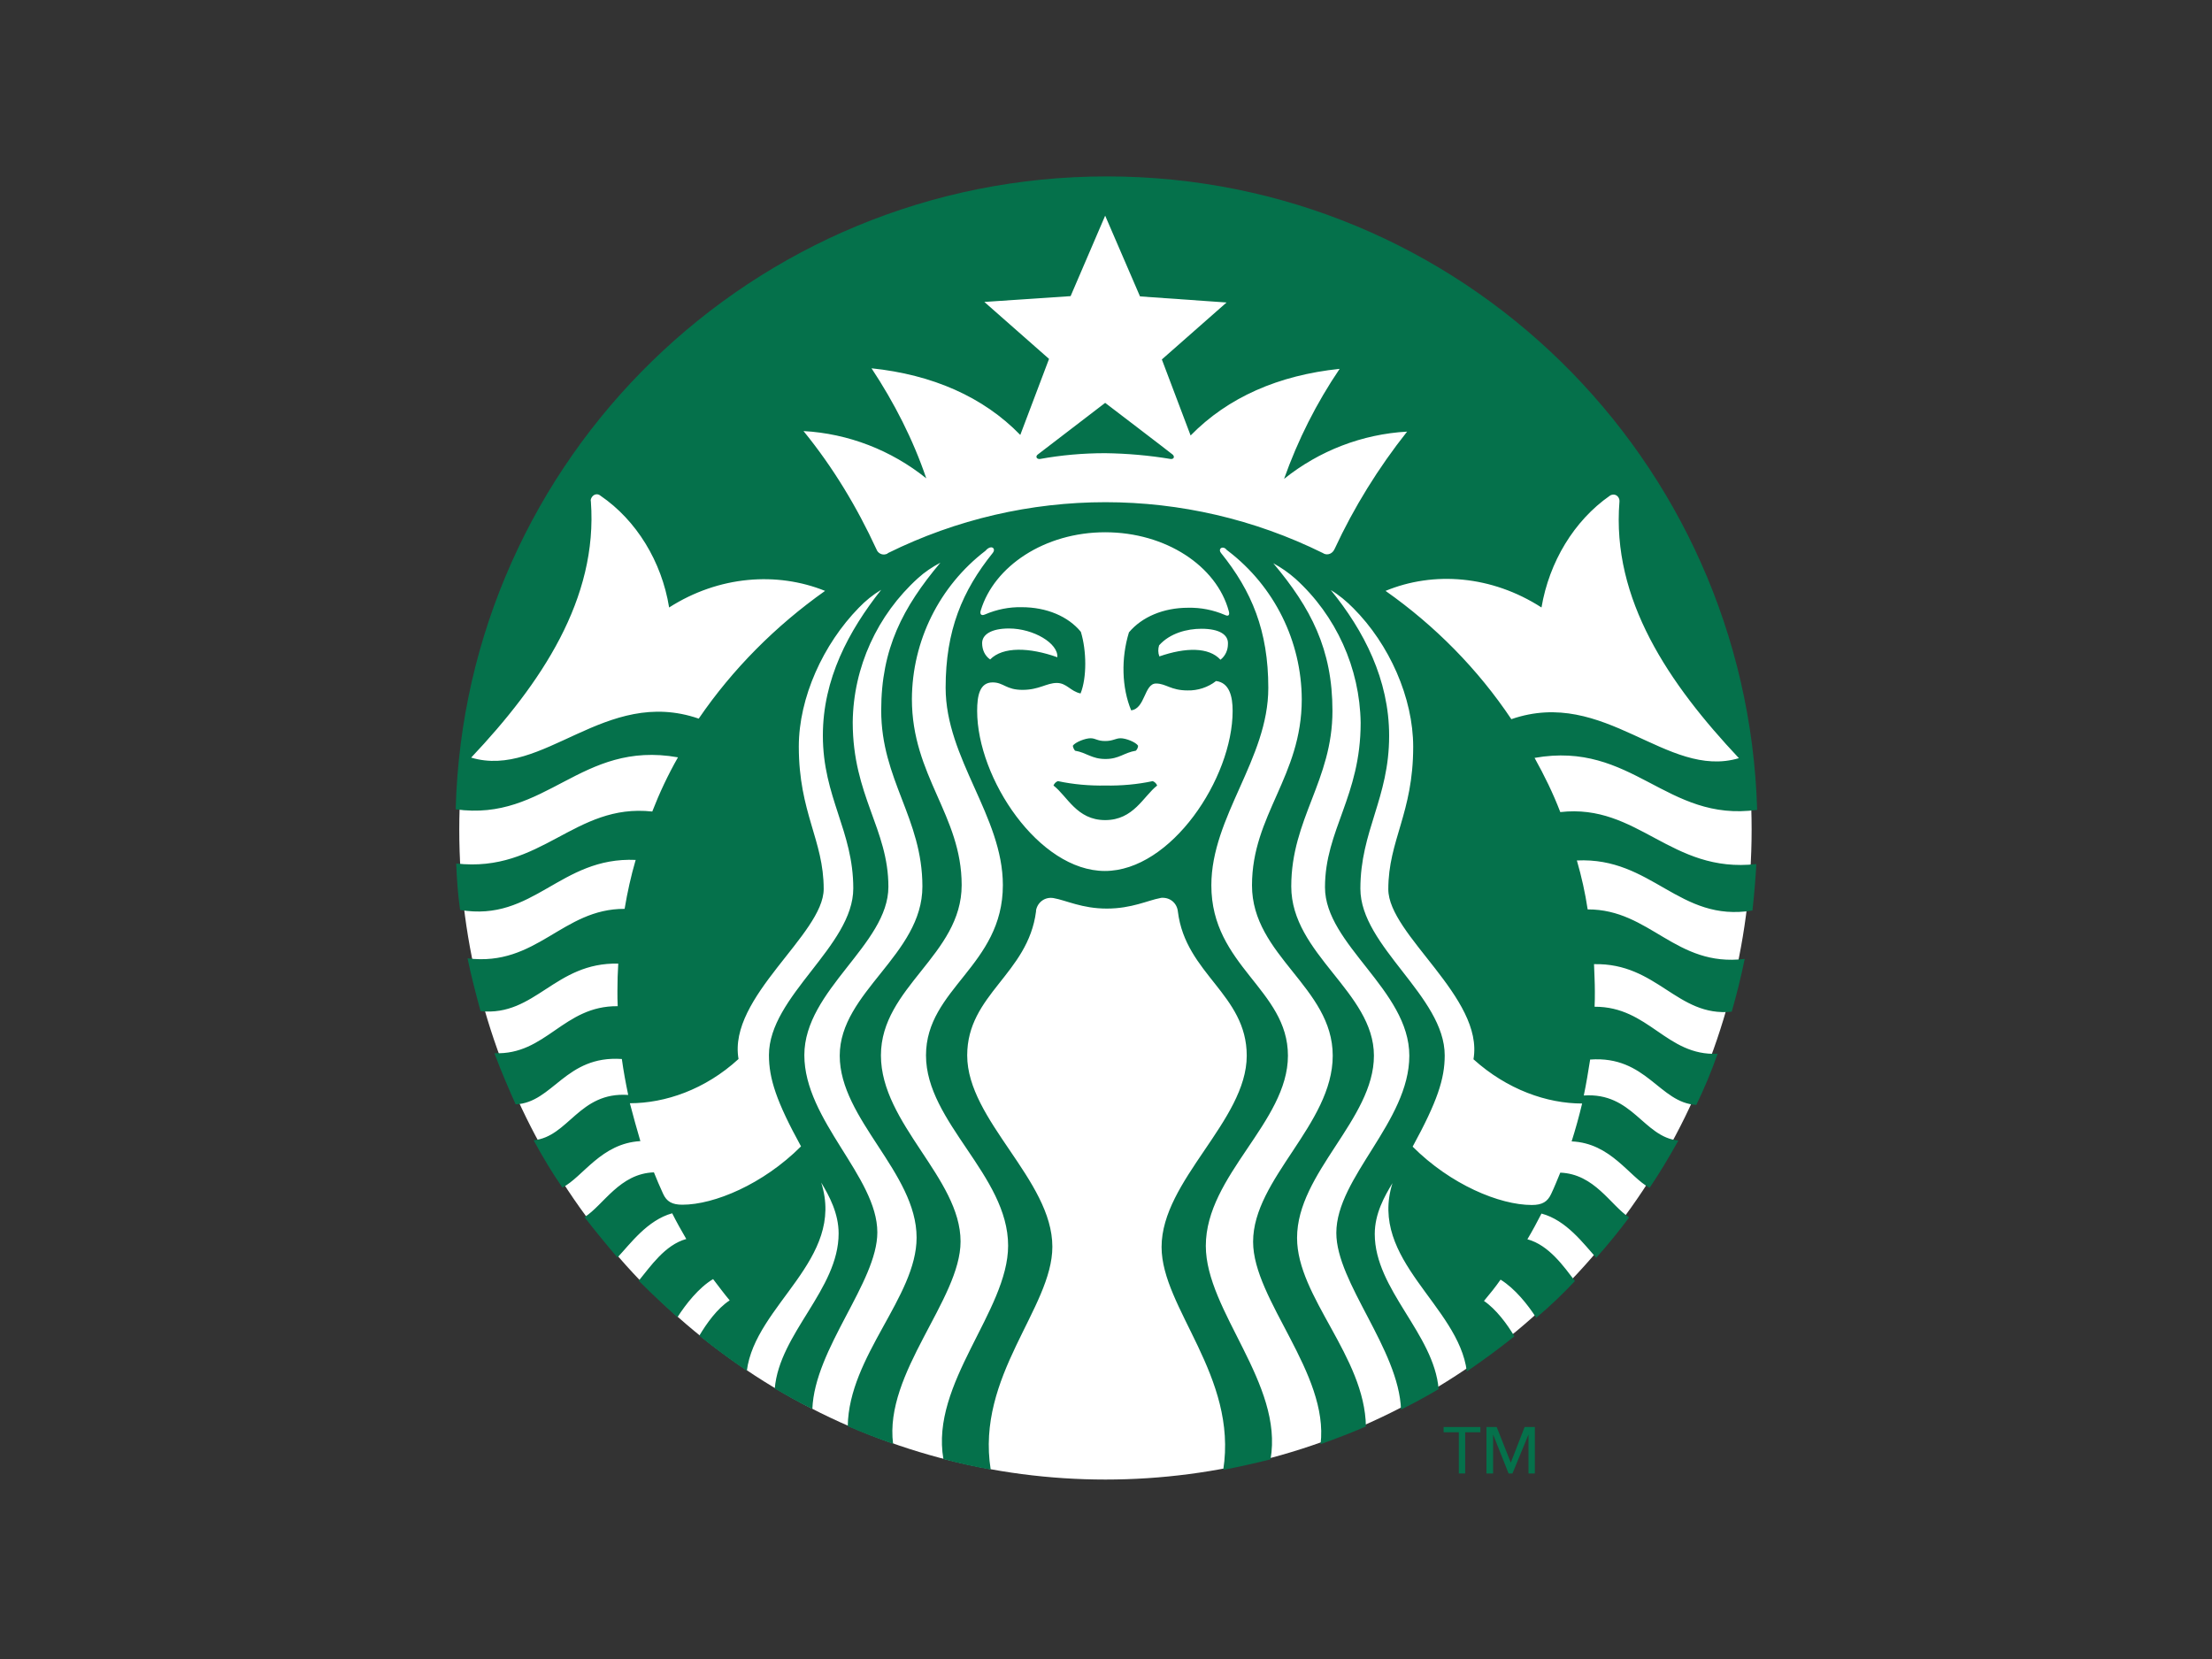 <?xml version="1.0" encoding="utf-8"?>
<!-- Generator: Adobe Illustrator 26.0.3, SVG Export Plug-In . SVG Version: 6.00 Build 0)  -->
<svg version="1.0" id="katman_1" xmlns="http://www.w3.org/2000/svg" xmlns:xlink="http://www.w3.org/1999/xlink" x="0px" y="0px"
	 viewBox="0 0 800 600" style="enable-background:new 0 0 800 600;" xml:space="preserve">
<rect x="0" y="0" width="800" height="600" fill="#333333" stroke="none"/>
<style type="text/css">
	.st0{fill:#FFFFFF;}
	.st1{fill:none;}
	.st2{fill:#05714B;}
</style>
<g>
	<ellipse class="st0" cx="399.8" cy="300" rx="233.7" ry="235.1"/>
	<g id="Layer_2_1_">
		<g id="Layer_1-2">
			<polyline class="st2" points="541.3,516.1 546.4,529 546.4,529 			"/>
			<path class="st2" d="M423.4,166L423.4,166c-7.8-1.3-15.8-2-23.7-2.1c-8,0-15.9,0.7-23.6,2.1c-1.2,0.1-1.7-0.9-0.8-1.6
				s24.4-18.7,24.4-18.7s23.6,18,24.4,18.7C424.9,165.1,424.6,166.1,423.4,166z M382.6,282.5L382.6,282.5c-0.8,0.3-1.3,0.9-1.6,1.6
				c5,3.8,8.4,12.5,18.7,12.5c10.3,0,13.8-8.6,18.8-12.5c-0.3-0.8-0.9-1.3-1.6-1.6c-5.6,1.2-11.4,1.7-17.1,1.6
				C394,284.2,388.2,283.7,382.6,282.5z M399.7,268L399.7,268c-2.9,0-3.4-1-5.3-1s-5.5,1.4-6.4,2.7c0.1,0.7,0.4,1.3,0.8,1.8
				c4.2,0.7,6,3,11,3s6.7-2.3,11-3c0.5-0.5,0.8-1.2,0.8-1.8c-0.8-1.3-4.4-2.7-6.3-2.7C403.4,267,402.6,268,399.7,268L399.7,268z
				 M635.2,312.5L635.2,312.5c-0.3,5.7-0.8,11.2-1.4,16.8c-26.6,4.4-36.3-19.4-63.5-18.1c1.7,5.9,3,11.7,3.9,17.7
				c22.6-0.1,31.7,21,56.8,17.9c-1.3,6.4-2.9,12.8-4.7,19.1c-19.8,2-26.9-17.7-49.8-17.2c0.1,3.3,0.3,6.5,0.3,9.9
				c0,1.8,0,3.8-0.1,5.5c19.6-0.1,26,17.9,44.5,17c-2.2,6.3-4.8,12.5-7.7,18.5c-13.4-0.7-18-17.9-38.4-16.4c-0.7,4.4-1.4,8.7-2.3,13
				c17.7-1.2,21.5,15,34.2,16.3c-3.3,5.9-6.7,11.6-10.4,17.1c-7.4-4-14-16.2-28.2-16.8c1.4-4.4,2.7-9.1,3.8-13.7
				c-12.7,0-27.1-5-39.3-16c3.9-22.3-30.8-45-30.8-61.5c0-17.7,9-27.5,9-51.5c0-17.7-8.6-37.1-21.7-50.2c-2.5-2.5-5.1-4.7-8.1-6.5
				c12,14.7,21.1,32.4,21.1,52.7c0,22.6-10.4,34.4-10.4,55.3s30.5,38.9,30.5,60.3c0,8.5-2.7,16.7-11.6,33
				c13.7,13.7,31.4,21.1,43.1,21.1c3.8,0,5.7-1.2,7-4c1.2-2.5,2.2-5.1,3.3-7.7c12.4,0.5,18.1,11.7,24.9,16.2
				c-3.8,5.1-7.7,9.9-11.9,14.6c-4.6-5.1-10.8-13.6-19.8-16c-1.6,3.1-3.3,6.3-5.1,9.3c7.8,2.1,13.2,9.9,17.2,15.1
				c-4.4,4.7-9,9.1-14,13.3c-3-4.7-7.7-10.6-12.9-13.8c-1.8,2.6-3.9,5.2-6,7.7c4.4,3,8.4,8.4,11,12.8c-5.5,4.4-11.2,8.6-17.2,12.7
				c-3-23.9-35.6-40.3-26.9-68.1c-2.9,4.8-6.4,11-6.4,18.4c0,20.1,21.4,36,23.1,56.1c-4.4,2.6-9,5.1-13.6,7.4
				c-0.8-21.9-23.4-45.9-23.4-63.9c0-20.1,26.4-40.3,26.4-64.1c0-23.7-30.5-40.2-30.5-60.9s12.9-32.9,12.9-59.5
				c-0.3-19.8-8.9-38.8-23.6-52.1c-2.5-2.2-5.1-4-8-5.6c13.6,16.2,21.4,31.1,21.4,53.4c0,25.2-14.9,39-14.9,63.5
				s29.9,38.2,29.9,61.2c0,23-27.8,42.3-27.8,65.9c0,21.4,24.5,42.8,24.9,68.2c-5.3,2.3-10.8,4.4-16.4,6.4
				c3.1-25.7-24.4-52.2-24.4-73.2c0-22.8,28.8-42.5,28.8-67.3s-29.2-36.1-29.2-61.6s18-39.4,18-67.3c-0.1-21-9.9-40.8-26.6-53.6
				c-0.4-0.3-0.7-0.5-1-0.9c-1.4-1-2.7,0.3-1.6,1.6c11.1,13.8,17.1,28.1,17.1,48.8c0,25.7-20.6,46.5-20.6,71.4
				c0,29.2,27.7,37.6,27.7,61.6c0,24-29.7,43.3-29.7,68.8c0,23.6,28.2,49.8,23.4,77.2c-5.6,1.4-11.4,2.7-17.1,3.8
				c5.3-33.9-22.3-58.5-22.3-80.6c0-24.1,30.8-45.7,30.8-69.2c0-22.2-22.1-29.5-24.9-52.1c-0.3-3-2.7-5.1-5.7-5
				c-0.3,0-0.4,0-0.7,0.1c-4.4,0.8-10.3,3.8-19.3,3.8c-9,0-14.7-3-19.3-3.8c-3-0.5-5.7,1.4-6.3,4.4c0,0.1,0,0.3,0,0.4
				c-2.9,22.7-24.9,30-24.9,52.1c0,23.5,30.8,45,30.8,69.2c0,22.2-27.7,46.7-22.3,80.6c-5.7-1-11.6-2.3-17.1-3.8
				c-4.8-27.4,23.4-53.6,23.4-77.2c0-25.4-29.7-44.6-29.7-68.8s27.8-32.4,27.8-61.6c0-24.9-20.7-45.7-20.7-71.4
				c0-20.7,6-35,17.1-48.8c1-1.3-0.1-2.6-1.7-1.6c-0.4,0.3-0.7,0.5-1,0.9c-16.7,12.8-26.5,32.6-26.6,53.6c0,27.9,18,42,18,67.3
				c0,25.3-29.2,36.9-29.2,61.6c0,24.7,28.8,44.4,28.8,67.3c0,21-27.7,47.5-24.4,73.2c-5.6-2-11-4-16.4-6.4
				c0.4-25.4,24.9-46.8,24.9-68.2c0-23.5-27.8-42.8-27.8-65.8s29.9-36.5,29.9-61.2s-14.9-38.5-14.9-63.7c0-22.3,7.8-37.2,21.4-53.4
				c-3,1.6-5.7,3.4-8.1,5.6c-14.7,13.3-23.4,32.2-23.6,52.1c0,26.6,12.9,38.6,12.9,59.5c0,20.9-30.4,37.3-30.4,60.9
				c0,23.6,26.4,44,26.4,64.1c0,18-22.7,42-23.5,63.9c-4.7-2.3-9.1-4.8-13.6-7.4c1.7-20,23.1-35.9,23.1-56.1
				c0-7.3-3.4-13.6-6.3-18.4c8.9,27.8-23.9,44.2-26.9,68.1c-5.9-4-11.6-8.2-17.2-12.7c2.6-4.4,6.5-9.9,11-12.8c-2.1-2.5-4-5.1-6-7.7
				c-5.2,3.1-9.9,9.1-12.9,13.8c-4.7-4.2-9.4-8.6-14-13.2c4.2-5.1,9.5-13,17.2-15.1c-1.8-3.1-3.5-6.1-5.1-9.3
				c-9,2.5-15.1,11-19.8,16c-4-4.7-8.1-9.7-11.9-14.6c6.9-4.4,12.7-15.8,25.1-16.2c1,2.5,2.1,5.1,3.3,7.7c1.3,2.9,3.3,4,7,4
				c11.5,0,29.2-7.4,42.9-21.1c-8.9-16.2-11.6-24.5-11.6-33c0-21.4,30.5-39.4,30.5-60.3c0-20.9-11-32.9-11-55.3
				c0-20.4,9.3-37.8,21.1-52.7c-3,1.8-5.7,4-8.1,6.5c-12.9,13.2-21.7,32.5-21.7,50.2c0,24,9,33.8,9,51.5c0,16.4-34.7,39.1-30.8,61.5
				c-12.1,11.1-26.6,16-39.3,16c1.2,4.6,2.5,9.3,3.8,13.7c-14.2,0.8-20.7,12.9-28.2,16.8c-3.8-5.5-7.2-11.2-10.4-17.1
				c12.7-1.3,16.4-17.6,34.2-16.4c-0.9-4.3-1.7-8.6-2.3-13c-20.4-1.4-24.9,15.8-38.4,16.4c-2.7-6-5.3-12.1-7.7-18.5
				c18.7,0.8,24.9-17.2,44.6-17c-0.1-1.8-0.1-3.7-0.1-5.5c0-3.4,0.1-6.7,0.3-9.9c-23-0.5-29.9,19.2-49.8,17.2
				c-1.7-6.3-3.4-12.7-4.7-19.1c25.1,3.1,34.2-18,56.8-17.9c1-6,2.3-11.9,4-17.7c-27.4-1.2-36.9,22.6-63.5,18.1
				c-0.8-5.6-1.2-11.1-1.4-16.8c30.9,3.5,42.7-21.9,70.9-18.8c2.6-6.7,5.7-13.3,9.3-19.6c-35.4-6.3-47.5,23.4-80.4,18.8
				c3.4-127,107.5-228.9,235.5-228.9S631.8,166,635.5,292.9c-33,4.6-45-25.1-80.5-18.8c3.5,6.3,6.7,12.8,9.3,19.6
				C592.5,290.5,604.2,316,635.2,312.5L635.2,312.5z M298.4,213.7L298.4,213.7c-17.4-7-38.4-5.5-56.4,6
				c-2.7-16.7-11.9-31.6-24.8-40.4c-0.9-0.8-2.2-0.7-3,0.3c-0.4,0.5-0.7,1.2-0.5,1.8c2.6,35.2-18,65.8-43.3,92.6
				c26.1,7.8,48.4-25.8,82.3-14.1C265,241.9,280.6,226.3,298.4,213.7z M399.7,192.5L399.7,192.5c-21.9,0-40.2,12.3-45,28.3
				c-0.4,1.2,0.1,2.1,1.6,1.4c4.2-1.8,8.7-2.7,13.2-2.6c9,0,16.8,3.3,21.4,8.9c2.1,6.8,2.2,16.6-0.1,22.3c-3.7-0.8-5-3.8-8.6-3.8
				c-3.7,0-6.4,2.5-12.4,2.5s-6.8-2.7-10.8-2.7c-4.7,0-5.6,4.8-5.6,10.3c0,24.4,22.3,57.9,46.2,57.9s46.2-33.5,46.2-57.9
				c0-5.3-1.2-10.2-6-10.8c-2.9,2.3-6.7,3.5-10.3,3.4c-6.1,0-7.8-2.5-11.4-2.5c-4.3,0-3.9,9.1-9,9.7c-3.4-8.2-3.7-18.8-0.8-28.2
				c4.7-5.6,12.5-8.9,21.4-8.9c4.6-0.1,9.1,0.8,13.3,2.6c1.4,0.7,1.8-0.1,1.4-1.4C440,204.7,421.6,192.5,399.7,192.5z M434.5,227.4
				L434.5,227.4c-5.2,0-11.4,1.6-15.3,6c-0.4,1.3-0.4,2.7,0.1,4c9.5-3.3,17.9-3.4,22.1,1.2c1.8-1.4,2.7-3.5,2.7-5.7
				C444.3,229.6,441.1,227.4,434.5,227.4z M358.1,238.5L358.1,238.5c4.6-4.7,14.2-4.4,24.3-0.8c0.4-5-8.6-10.4-17.5-10.4
				c-6.4,0-9.7,2.2-9.7,5.3C355.2,235,356.2,237.2,358.1,238.5z M508.9,156.1L508.9,156.1c-16.2,0.9-31.8,6.9-44.5,17.1
				c5-14.1,11.7-27.4,20.1-39.8c-22.1,2.3-40.4,10.3-53.9,24.1L420.2,130l23.4-20.6l-31.3-2.2L399.7,78l-12.5,29.1l-31.2,2.1
				l23.4,20.6l-10.4,27.5c-13.4-13.8-31.8-21.8-53.8-24.1c8.2,12.4,15,25.7,19.8,39.8c-12.7-10.2-28.2-16.2-44.4-17.1
				c10.6,13,19.3,27.4,26.4,42.8c0.5,1.4,2.1,2.2,3.5,1.7c0.3-0.1,0.4-0.1,0.7-0.4c49.6-24.5,107.6-24.5,157.2,0
				c1.3,0.9,3,0.5,3.9-0.8c0.1-0.3,0.3-0.4,0.4-0.7C489.6,183.6,498.5,169.2,508.9,156.1z M546.6,260.1L546.6,260.1
				c33.8-11.7,56.1,21.9,82.3,14.1c-25.3-26.9-46.1-57.4-43.2-92.8c0.1-1.2-0.7-2.3-1.8-2.5c-0.7-0.1-1.3,0.1-1.7,0.4
				c-12.9,9-21.9,23.9-24.7,40.4c-18-11.6-39-13.2-56.4-6C519,226.3,534.5,242,546.6,260.1z"/>
			<polygon class="st2" points="529.9,532.9 529.9,532.9 527.6,532.9 527.6,518 522.1,518 522.1,516.1 535.4,516.1 535.4,518 
				529.9,518 			"/>
			<polygon class="st2" points="546.4,529 546.4,529 551.4,516.1 555.1,516.1 555.1,532.9 552.8,532.9 552.8,518.8 547,532.9 
				545.6,532.9 540,518.8 540,532.9 537.6,532.9 537.6,516.1 541.3,516.1 			"/>
		</g>
	</g>
</g>
</svg>

